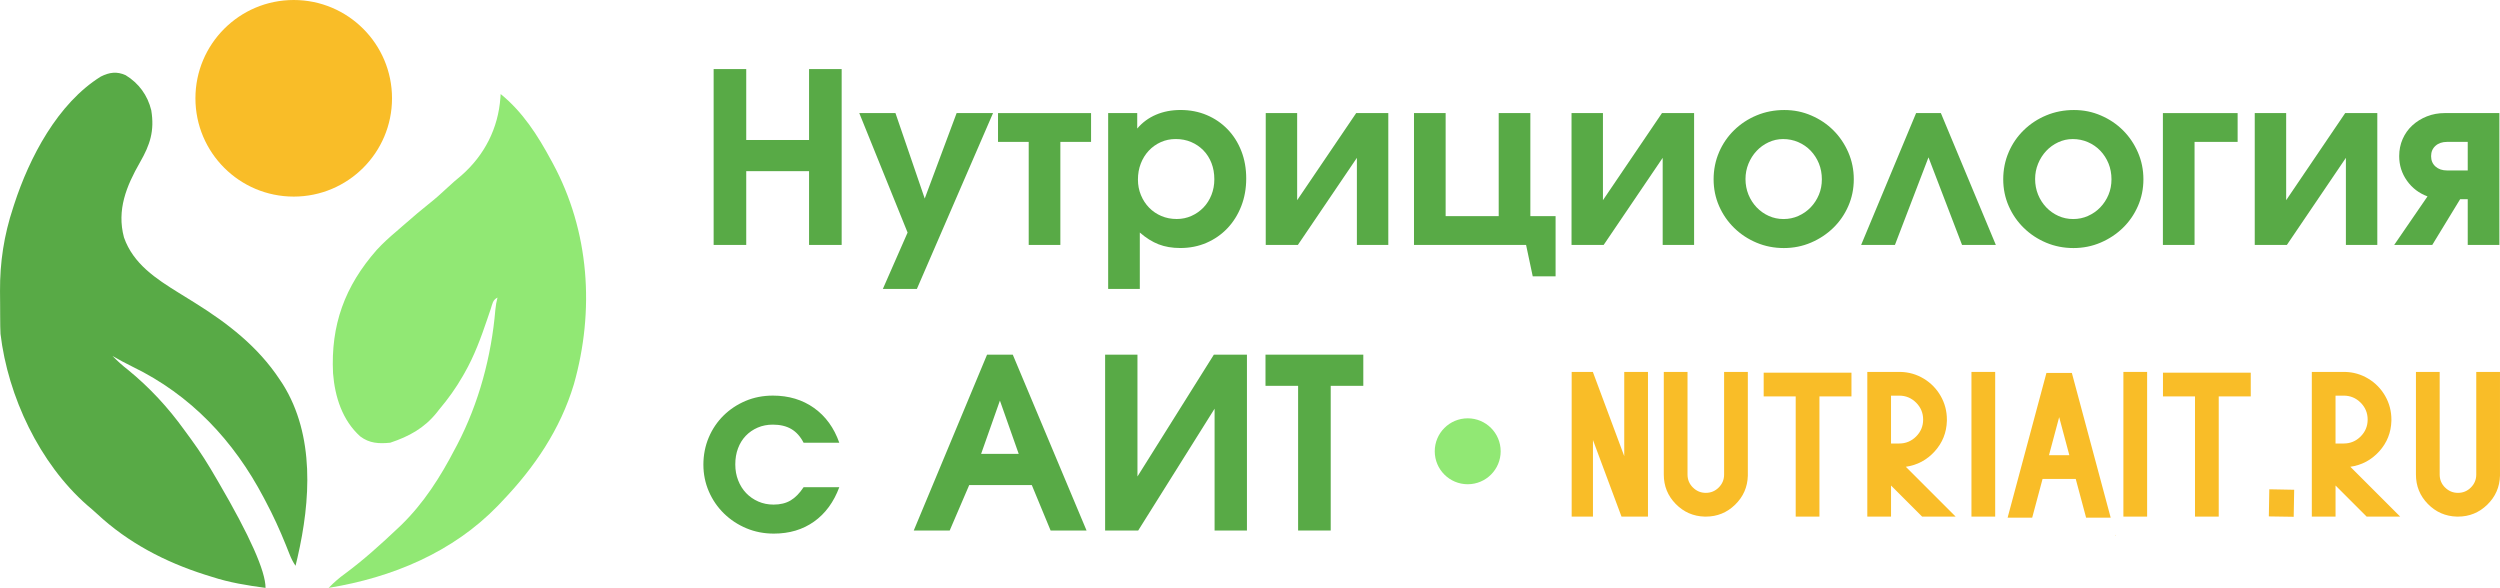 <?xml version="1.0" encoding="UTF-8"?>
<svg id="_Слой_2" data-name="Слой 2" xmlns="http://www.w3.org/2000/svg" viewBox="0 0 1584.49 372.6">
  <defs>
    <style>
      .cls-1 {
        fill: #f9bd28;
      }

      .cls-2 {
        fill: #58aa46;
      }

      .cls-3 {
        fill: #91e874;
      }
    </style>
  </defs>
  <g id="_Слой_1-2" data-name="Слой 1">
    <g>
      <g>
        <path class="cls-2" d="m79.67,47.68c8.32,5.08,13.9,12.73,16.2,22.21,2.15,13.09-.77,21.9-7.16,33.01-8.54,14.93-14.83,30.12-10.13,47.6,5.87,16.76,20.36,26.21,34.73,35.1.69.43,1.39.86,2.1,1.3,2.64,1.64,5.28,3.27,7.92,4.91,21.09,13.14,40.19,27.88,53.98,48.79.65.98,1.3,1.96,1.97,2.96,20.32,32.55,17.54,73.86,9.3,109.71-.42,1.78-.84,3.55-1.27,5.33-1.72-2.58-2.76-4.69-3.88-7.54-.36-.9-.72-1.8-1.09-2.73-.38-.96-.76-1.92-1.16-2.92-3.85-9.54-8.04-18.74-12.88-27.81-.37-.71-.74-1.42-1.13-2.15-19.02-36.19-46.27-65.15-83.2-83.05-4.32-2.09-8.51-4.4-12.67-6.8,3.08,3.16,6.19,6,9.69,8.69,13.7,11.15,25.6,24.01,35.89,38.34,1.36,1.89,2.74,3.76,4.12,5.62,5.99,8.13,11.26,16.6,16.3,25.35.39.67.78,1.34,1.19,2.03q29.81,51.09,29.81,66.97c-11.64-1.55-22.81-3.35-34-7-1.43-.45-2.86-.9-4.3-1.34-25.35-8.05-48.91-20.33-68.48-38.58-2.03-1.89-4.11-3.67-6.23-5.45C25.06,293.74,5.02,251.23.32,211.6c-.16-3.21-.19-6.42-.2-9.64,0-.92-.01-1.84-.02-2.79,0-1.95-.02-3.9-.02-5.85,0-2.92-.04-5.83-.07-8.75-.1-18.47,2.52-35.45,8.31-52.97.23-.7.45-1.4.68-2.12,9.64-29.64,27.54-63.94,54.88-80.95,5.41-2.72,10.18-3.42,15.79-.86Z"/>
        <path class="cls-3" d="m317.32,59.6c14.02,11.39,23.51,26.24,32,42,.33.61.67,1.22,1.01,1.85,23.34,43.13,26.65,93.32,13.38,140.15-8.59,28.54-24.96,52.68-45.39,73.99-.9.95-1.79,1.9-2.71,2.88-28.69,29.66-67.15,45.58-107.29,52.12,3.28-3.41,6.6-6.3,10.44-9.06,11.51-8.51,22.16-18.13,32.56-27.94.94-.88,1.87-1.77,2.84-2.68,14.37-13.93,24.98-30.63,34.16-48.32.48-.89.96-1.79,1.45-2.71,13.74-26.35,21.7-56.06,24.19-85.59.27-2.75.65-5.07,1.36-7.7-3.12,1.56-3.23,4.07-4.32,7.32-.45,1.33-.91,2.66-1.36,3.98-.24.7-.47,1.39-.71,2.11-4.07,11.97-8.29,23.6-14.61,34.59-.33.57-.65,1.15-.99,1.74-4.38,7.64-9.34,14.54-15.01,21.26-.49.62-.98,1.25-1.48,1.89-7.95,9.91-17.63,15.15-29.52,19.11-7.15.7-13.15.43-19-4-11.33-10.18-16.05-25.05-17.23-39.92-1.53-30.64,7.39-55.23,27.73-78.33,3.93-4.25,8.08-8.03,12.5-11.75,1.16-1.01,2.32-2.02,3.48-3.04q11.02-9.64,16.7-14.09c4.36-3.43,8.44-7.11,12.49-10.89,2.72-2.54,5.49-4.96,8.38-7.3,14.72-12.88,23.4-29.96,24.79-49.34q.07-1.16.15-2.34Z"/>
      </g>
      <g>
        <path class="cls-1" d="m1029.44,289.09v-53.37h15.04v91.7h-16.78l-18.09-48.54v48.54h-13.49v-91.7h13.49v.18l19.82,53.19Z"/>
        <path class="cls-1" d="m1072.97,308.97c2.27,2.27,4.99,3.4,8.18,3.4s5.91-1.13,8.18-3.4c2.27-2.27,3.4-4.99,3.4-8.18v-65.07h15.04v65.79c-.2,7.2-2.89,13.32-8.06,18.36-5.17,5.04-11.36,7.55-18.57,7.55h-.72c-7.21-.2-13.32-2.88-18.36-8.03-5.04-5.15-7.55-11.35-7.55-18.6v-65.07h15.04v65.07c0,3.18,1.13,5.91,3.4,8.18Z"/>
        <path class="cls-1" d="m1153.15,251.24v76.18h-15.04v-76.18h-20.3v-15.04h55.64v15.04h-20.3Z"/>
        <path class="cls-1" d="m1204.49,235.72c5.33.12,10.26,1.54,14.78,4.27,4.52,2.73,8.09,6.39,10.72,10.98,2.63,4.6,3.94,9.58,3.94,14.96v.78c-.2,7.44-2.78,13.9-7.73,19.37-4.96,5.47-11.05,8.73-18.3,9.76l31.58,31.58h-21.25l-19.7-19.7v19.7h-15.04v-91.7h21.02Zm-5.97,45.37h5.19c4.18,0,7.75-1.48,10.72-4.45,2.96-2.96,4.45-6.54,4.45-10.72s-1.48-7.75-4.45-10.72c-2.96-2.96-6.54-4.45-10.72-4.45h-5.19v30.33Z"/>
        <path class="cls-1" d="m1249.5,327.42v-91.7h15.04v91.7h-15.04Z"/>
        <path class="cls-1" d="m1337.74,328.08h-15.58l-6.57-24.54h-21.02l-6.57,24.54h-15.58l24.6-91.7h16.12l24.6,91.7Zm-39.1-39.58h12.9l-6.45-24.12-6.45,24.12Zm42.15,51.1l-.18-.66v.72l.18-.06Z"/>
        <path class="cls-1" d="m1345.8,327.42v-91.7h15.04v91.7h-15.04Z"/>
        <path class="cls-1" d="m1406.22,251.24v76.18h-15.04v-76.18h-20.3v-15.04h55.64v15.04h-20.3Z"/>
        <path class="cls-1" d="m1453.74,327.54l-15.76-.24.3-17.19,15.76.3-.3,17.13Z"/>
        <path class="cls-1" d="m1486.22,235.72c5.33.12,10.26,1.54,14.78,4.27,4.52,2.73,8.09,6.39,10.72,10.98,2.63,4.6,3.94,9.58,3.94,14.96v.78c-.2,7.44-2.78,13.9-7.73,19.37-4.96,5.47-11.05,8.73-18.3,9.76l31.58,31.58h-21.25l-19.7-19.7v19.7h-15.04v-91.7h21.02Zm-5.97,45.37h5.19c4.18,0,7.75-1.48,10.72-4.45,2.96-2.96,4.45-6.54,4.45-10.72s-1.48-7.75-4.45-10.72c-2.96-2.96-6.54-4.45-10.72-4.45h-5.19v30.33Z"/>
        <path class="cls-1" d="m1549.68,308.97c2.27,2.27,4.99,3.4,8.18,3.4s5.91-1.13,8.18-3.4c2.27-2.27,3.4-4.99,3.4-8.18v-65.07h15.04v65.79c-.2,7.2-2.89,13.32-8.06,18.36-5.17,5.04-11.36,7.55-18.57,7.55h-.72c-7.21-.2-13.32-2.88-18.36-8.03-5.04-5.15-7.55-11.35-7.55-18.6v-65.07h15.04v65.07c0,3.18,1.13,5.91,3.4,8.18Z"/>
      </g>
      <g>
        <path class="cls-2" d="m452.3,43.78h20.66v44.95h39.82v-44.95h20.66v111.46h-20.66v-46.76h-39.82v46.76h-20.66V43.78Z"/>
        <path class="cls-2" d="m575.23,147.4l-30.62-75.72h22.93l18.55,54.15,20.21-54.15h23.08l-48.27,111.46h-21.57l15.69-35.75Z"/>
        <path class="cls-2" d="m652,89.93h-19.46v-18.25h58.97v18.25h-19.46v65.31h-20.06v-65.31Z"/>
        <path class="cls-2" d="m702.37,71.68h18.4v9.8c3.22-3.82,7.16-6.74,11.84-8.75,4.68-2.01,9.88-3.02,15.61-3.02,6.03,0,11.59,1.08,16.67,3.24,5.08,2.16,9.48,5.18,13.2,9.05,3.72,3.87,6.61,8.45,8.67,13.73,2.06,5.28,3.09,11.09,3.09,17.42s-1.06,12.19-3.17,17.57c-2.11,5.38-5.03,10.03-8.75,13.95-3.72,3.92-8.12,6.99-13.2,9.2-5.08,2.21-10.63,3.32-16.67,3.32-5.13,0-9.71-.78-13.73-2.34-4.02-1.56-7.99-4.05-11.92-7.47v35.75h-20.06v-111.46Zm52.79,65.16c2.92-1.31,5.45-3.09,7.62-5.35,2.16-2.26,3.85-4.93,5.05-7.99,1.21-3.07,1.81-6.36,1.81-9.88,0-3.72-.6-7.14-1.81-10.26-1.21-3.12-2.92-5.81-5.13-8.07-2.21-2.26-4.8-4.02-7.77-5.28-2.97-1.26-6.21-1.89-9.73-1.89s-6.59.66-9.5,1.96c-2.92,1.31-5.46,3.12-7.62,5.43-2.16,2.31-3.85,5.03-5.05,8.14-1.21,3.12-1.81,6.49-1.81,10.11s.63,6.81,1.89,9.88c1.26,3.07,2.99,5.73,5.2,7.99,2.21,2.26,4.8,4.02,7.77,5.28,2.96,1.26,6.21,1.89,9.73,1.89,3.32,0,6.43-.65,9.35-1.96Z"/>
        <path class="cls-2" d="m802.22,71.68h19.91v55.2l37.41-55.2h20.36v83.56h-19.91v-55.2l-37.41,55.2h-20.36v-83.56Z"/>
        <path class="cls-2" d="m896.18,71.68h20.06v65.31h33.63v-65.31h20.06v65.31h15.99v38.16h-14.48l-4.22-19.91h-71.04v-83.56Z"/>
        <path class="cls-2" d="m996.03,71.68h19.91v55.2l37.41-55.2h20.36v83.56h-19.91v-55.2l-37.41,55.2h-20.36v-83.56Z"/>
        <path class="cls-2" d="m1089.54,96.42c2.31-5.33,5.5-9.98,9.58-13.95,4.07-3.97,8.82-7.09,14.25-9.35,5.43-2.26,11.26-3.39,17.5-3.39s11.74,1.16,17.12,3.47c5.38,2.31,10.05,5.46,14.03,9.43,3.97,3.97,7.11,8.62,9.43,13.95,2.31,5.33,3.47,11.01,3.47,17.04s-1.16,11.69-3.47,16.97c-2.31,5.28-5.48,9.88-9.5,13.8-4.02,3.92-8.72,7.04-14.1,9.35-5.38,2.31-11.14,3.47-17.27,3.47s-11.89-1.13-17.27-3.39c-5.38-2.26-10.11-5.38-14.18-9.35-4.07-3.97-7.27-8.6-9.58-13.88-2.31-5.28-3.47-10.94-3.47-16.97s1.15-11.86,3.47-17.19Zm50.3,40.42c2.96-1.31,5.55-3.12,7.77-5.43,2.21-2.31,3.95-4.98,5.2-7.99,1.26-3.02,1.88-6.28,1.88-9.8s-.63-6.96-1.88-10.03c-1.26-3.07-2.99-5.75-5.2-8.07-2.21-2.31-4.83-4.12-7.84-5.43-3.02-1.31-6.24-1.96-9.65-1.96-3.22,0-6.29.68-9.2,2.04-2.92,1.36-5.46,3.19-7.62,5.51-2.16,2.31-3.87,5-5.13,8.07-1.26,3.07-1.88,6.31-1.88,9.73s.63,6.81,1.88,9.88c1.26,3.07,2.99,5.76,5.2,8.07,2.21,2.31,4.77,4.12,7.69,5.43,2.92,1.31,6.03,1.96,9.35,1.96s6.46-.65,9.43-1.96Z"/>
        <path class="cls-2" d="m1214.43,71.68h15.69l34.84,83.56h-21.42l-21.27-55.51-21.27,55.51h-21.42l34.84-83.56Z"/>
        <path class="cls-2" d="m1273.1,96.42c2.31-5.33,5.5-9.98,9.58-13.95,4.07-3.97,8.82-7.09,14.25-9.35,5.43-2.26,11.26-3.39,17.5-3.39s11.74,1.16,17.12,3.47c5.38,2.31,10.05,5.46,14.03,9.43,3.97,3.97,7.11,8.62,9.43,13.95,2.31,5.33,3.47,11.01,3.47,17.04s-1.16,11.69-3.47,16.97c-2.31,5.28-5.48,9.88-9.5,13.8-4.02,3.92-8.72,7.04-14.1,9.35-5.38,2.31-11.14,3.47-17.27,3.47s-11.89-1.13-17.27-3.39c-5.38-2.26-10.11-5.38-14.18-9.35-4.07-3.97-7.27-8.6-9.58-13.88-2.31-5.28-3.47-10.94-3.47-16.97s1.15-11.86,3.47-17.19Zm50.3,40.42c2.96-1.31,5.55-3.12,7.77-5.43,2.21-2.31,3.95-4.98,5.2-7.99,1.26-3.02,1.88-6.28,1.88-9.8s-.63-6.96-1.88-10.03c-1.26-3.07-2.99-5.75-5.2-8.07-2.21-2.31-4.83-4.12-7.84-5.43-3.02-1.31-6.24-1.96-9.65-1.96-3.22,0-6.29.68-9.2,2.04-2.92,1.36-5.46,3.19-7.62,5.51-2.16,2.31-3.87,5-5.13,8.07-1.26,3.07-1.88,6.31-1.88,9.73s.63,6.81,1.88,9.88c1.26,3.07,2.99,5.76,5.2,8.07,2.21,2.31,4.77,4.12,7.69,5.43,2.92,1.31,6.03,1.96,9.35,1.96s6.46-.65,9.43-1.96Z"/>
        <path class="cls-2" d="m1370.84,71.68h47.36v18.25h-27.3v65.31h-20.06v-83.56Z"/>
        <path class="cls-2" d="m1429.05,71.68h19.91v55.2l37.41-55.2h20.36v83.56h-19.91v-55.2l-37.41,55.2h-20.36v-83.56Z"/>
        <path class="cls-2" d="m1538.55,124.47c-5.43-2.01-9.78-5.33-13.05-9.96-3.27-4.62-4.9-9.8-4.9-15.54,0-3.92.73-7.54,2.19-10.86,1.46-3.32,3.49-6.18,6.11-8.6,2.61-2.41,5.68-4.32,9.2-5.73,3.52-1.41,7.34-2.11,11.46-2.11h34.54v83.56h-20.06v-28.96h-4.83l-17.65,28.96h-24.13l21.12-30.77Zm25.49-34.54h-13.12c-3.02,0-5.46.83-7.31,2.49-1.86,1.66-2.79,3.85-2.79,6.56s.93,4.9,2.79,6.56c1.86,1.66,4.3,2.49,7.31,2.49h13.12v-18.1Z"/>
        <path class="cls-2" d="m531.94,308.79c-3.52,9.45-8.85,16.72-15.99,21.79-7.14,5.08-15.64,7.62-25.49,7.62-6.24,0-12.04-1.13-17.42-3.39-5.38-2.26-10.11-5.38-14.18-9.35-4.07-3.97-7.27-8.62-9.58-13.95-2.31-5.33-3.47-11.01-3.47-17.04s1.13-11.86,3.39-17.19c2.26-5.33,5.38-9.95,9.35-13.88,3.97-3.92,8.62-7.01,13.95-9.28,5.33-2.26,11.11-3.39,17.35-3.39,10.05,0,18.75,2.62,26.09,7.84,7.34,5.23,12.67,12.57,15.99,22.02h-22.62c-2.01-3.92-4.6-6.81-7.77-8.67-3.17-1.86-7.07-2.79-11.69-2.79-3.52,0-6.74.63-9.65,1.89-2.92,1.26-5.43,2.99-7.54,5.2-2.11,2.21-3.75,4.85-4.9,7.92-1.16,3.07-1.73,6.46-1.73,10.18s.6,6.99,1.81,10.11c1.21,3.12,2.89,5.81,5.05,8.07,2.16,2.26,4.73,4.05,7.69,5.35,2.96,1.31,6.21,1.96,9.73,1.96,4.22,0,7.82-.88,10.78-2.64,2.96-1.76,5.71-4.55,8.22-8.37h22.62Z"/>
        <path class="cls-2" d="m625.6,224.78h16.29l46.76,111.46h-22.78l-11.92-28.81h-39.67l-12.37,28.81h-22.78l46.46-111.46Zm20.06,62.9l-11.92-33.79-11.92,33.79h23.83Z"/>
        <path class="cls-2" d="m700.41,224.78h20.51v77.22l48.42-77.22h20.97v111.46h-20.51v-77.22l-48.42,77.22h-20.96v-111.46Z"/>
        <path class="cls-2" d="m822.73,244.54h-20.66v-19.76h61.99v19.76h-20.66v91.7h-20.66v-91.7Z"/>
      </g>
      <circle class="cls-3" cx="930.23" cy="286.02" r="20.89"/>
      <circle class="cls-1" cx="186.16" cy="62.3" r="62.3"/>
    </g>
  </g>
</svg>